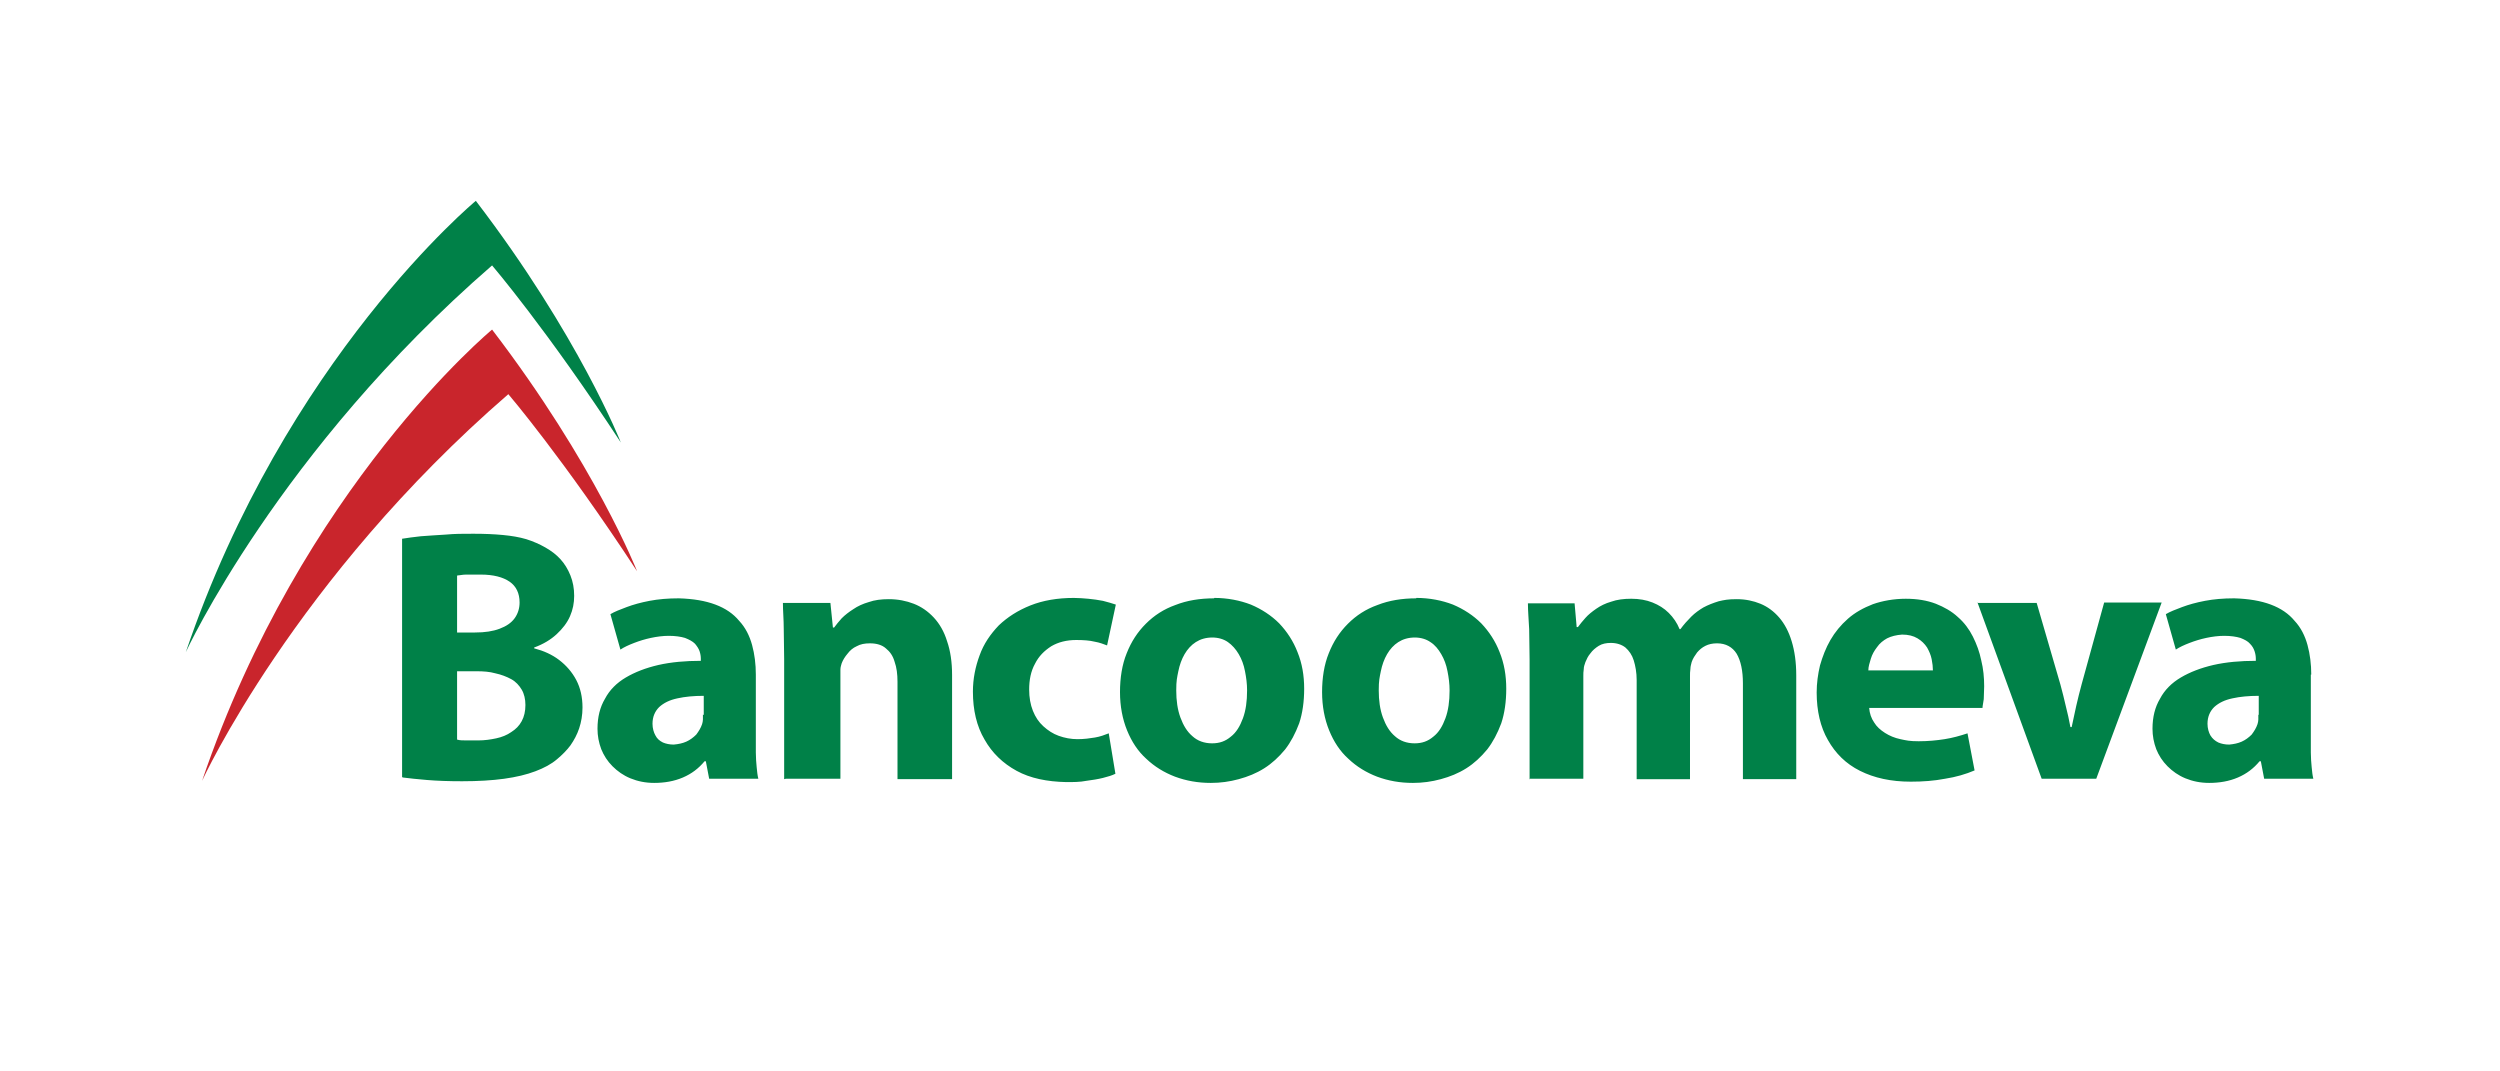 <?xml version="1.0" encoding="UTF-8"?>
<svg id="Layer_1" xmlns="http://www.w3.org/2000/svg" version="1.1" viewBox="0 0 600 257">
  <!-- Generator: Adobe Illustrator 29.4.0, SVG Export Plug-In . SVG Version: 2.1.0 Build 152)  -->
  <defs>
    <style>
      .st0 {
        fill: #c9252c;
      }

      .st1 {
        fill: #008148;
      }
    </style>
  </defs>
  <path class="st1" d="M44.6,156.5c23.9-70.5,69.6-108.3,69.6-108.3,24.7,32.3,34.8,58,34.8,58-17.8-27.2-30.9-42.5-30.9-42.5-51.3,44.5-73.5,92.8-73.5,92.8"/>
  <path class="st0" d="M48.5,187.4c23.9-70.5,69.6-108.3,69.6-108.3,24.7,32.3,34.8,58,34.8,58-17.8-27.2-30.9-42.5-30.9-42.5-51.4,44.5-73.5,92.8-73.5,92.8"/>
  <path class="st1" d="M542,171.5c0,.4,0,.8,0,1.2,0,.4-.1.7-.2,1.1-.3.9-.8,1.7-1.4,2.5-.7.7-1.5,1.3-2.4,1.7-.9.4-1.9.6-3,.7-1,0-1.9-.2-2.6-.5-.8-.4-1.4-.9-1.9-1.7-.4-.7-.7-1.7-.7-2.8,0-1.7.6-3,1.6-4,1.1-1,2.5-1.7,4.4-2.1,1.8-.4,3.9-.6,6.3-.6v4.6ZM554.7,161.9c0-2.5-.3-4.9-.9-7.1-.6-2.2-1.6-4.2-3.1-5.8-1.4-1.7-3.3-3-5.7-3.9-2.4-.9-5.3-1.4-8.8-1.5-2.6,0-4.9.2-7,.6-2.1.4-3.9.9-5.5,1.5-1.6.6-2.9,1.1-3.9,1.7l2.4,8.5c.9-.6,2-1.1,3.3-1.6,1.3-.5,2.6-.9,4-1.2,1.4-.3,2.9-.5,4.3-.5,1.6,0,2.9.2,3.9.5,1,.4,1.8.8,2.3,1.4.6.6.9,1.2,1.1,1.8.2.6.3,1.2.3,1.8v.5c-3.7,0-7.1.3-10.2,1-3,.7-5.6,1.7-7.8,3-2.2,1.3-3.9,3-5,5.1-1.2,2-1.8,4.4-1.8,7.2,0,1.7.3,3.3.9,4.9.6,1.5,1.5,2.9,2.7,4.1,1.2,1.2,2.6,2.2,4.3,2.9,1.7.7,3.6,1.1,5.7,1.1,2.5,0,4.8-.4,6.9-1.3,2.1-.9,3.8-2.2,5.2-3.9h.3l.8,4.2h11.8c-.2-.8-.3-1.7-.4-2.8-.1-1.1-.2-2.2-.2-3.5,0-1.3,0-2.5,0-3.9v-14.8ZM474.6,144.6l15.4,42.3h13.1l15.7-42.3h-13.8l-5.4,19.6c-.5,1.8-.9,3.5-1.3,5.2-.4,1.7-.7,3.4-1.1,5.1h-.3c-.3-1.7-.7-3.4-1.1-5-.4-1.7-.8-3.4-1.3-5.2l-5.7-19.6h-14.3ZM448.4,160.9c0-.9.3-1.8.6-2.8.3-1,.8-1.9,1.5-2.8.6-.9,1.5-1.6,2.4-2.1,1-.5,2.2-.8,3.6-.9,1.5,0,2.7.3,3.7.9,1,.6,1.7,1.3,2.3,2.2.5.9.9,1.8,1.1,2.8.2,1,.3,1.9.3,2.7h-15.6ZM475.8,169.9c0-.5.2-1.2.3-2.1,0-.9.1-2,.1-3.1,0-2.1-.2-4.2-.7-6.2-.4-2-1.1-3.9-2-5.7-.9-1.8-2.1-3.4-3.6-4.7-1.5-1.4-3.3-2.4-5.3-3.2-2.1-.8-4.5-1.2-7.2-1.2-2.9,0-5.6.5-7.9,1.3-2.3.9-4.3,2-6,3.5-1.7,1.5-3.1,3.2-4.2,5.1-1.1,1.9-1.9,4-2.5,6.1-.5,2.1-.8,4.3-.8,6.5,0,4.4.9,8.3,2.7,11.4,1.8,3.2,4.3,5.7,7.7,7.4,3.4,1.7,7.4,2.6,12.2,2.6,2.9,0,5.6-.2,8.2-.7,2.6-.4,5-1.1,7.1-2l-1.7-8.9c-1.8.6-3.6,1.1-5.5,1.4-1.9.3-4,.5-6.2.5s-3-.2-4.4-.5c-1.4-.3-2.6-.8-3.7-1.5-1.1-.7-2-1.5-2.6-2.5-.7-1-1.1-2.2-1.2-3.5h27.2ZM367.2,186.9h12.8v-24.6c0-.6,0-1.1.1-1.7,0-.6.2-1.1.4-1.7.3-.7.6-1.4,1.2-2.1.5-.7,1.2-1.3,2-1.8.8-.5,1.8-.7,2.9-.7,1.4,0,2.6.4,3.5,1.1.9.8,1.6,1.8,2,3.1.4,1.3.7,2.9.7,4.7v23.8h12.8v-24.7c0-.6,0-1.1.1-1.8,0-.6.2-1.1.3-1.6.3-.9.8-1.6,1.3-2.3.6-.7,1.2-1.2,2-1.6.8-.4,1.7-.6,2.8-.6,2.1,0,3.7.9,4.7,2.5,1,1.7,1.5,4.1,1.5,7.1v23h12.8v-24.9c0-3.2-.4-5.9-1.1-8.2-.7-2.3-1.7-4.2-3-5.7-1.3-1.5-2.8-2.6-4.5-3.3-1.7-.7-3.6-1.1-5.7-1.1s-3,.2-4.3.5c-1.3.4-2.6.9-3.7,1.5-1,.6-2,1.3-2.9,2.2-.9.9-1.8,1.9-2.6,3h-.2c-.6-1.5-1.5-2.8-2.6-3.9-1.1-1.1-2.4-1.9-3.9-2.5-1.5-.6-3.2-.9-5.1-.9-1.8,0-3.4.2-4.8.7-1.4.4-2.6,1-3.6,1.7-1,.7-1.9,1.4-2.6,2.2-.7.8-1.3,1.5-1.8,2.2h-.3l-.5-5.7h-11.2c0,1.9.2,4,.3,6.2,0,2.2.1,4.7.1,7.3v28.8ZM339.5,153c1.5,0,2.8.4,3.8,1.1,1.1.7,1.9,1.7,2.6,2.9.7,1.2,1.2,2.5,1.5,4.1.3,1.5.5,3,.5,4.6,0,2.6-.3,4.8-1,6.7-.7,1.9-1.6,3.4-2.9,4.4-1.3,1.1-2.7,1.6-4.5,1.6-1.9,0-3.5-.6-4.7-1.7-1.3-1.1-2.2-2.6-2.9-4.5-.7-1.9-1-4.1-1-6.5s.2-3.1.5-4.6c.3-1.5.8-2.9,1.5-4.1.7-1.2,1.6-2.2,2.7-2.9,1.1-.7,2.4-1.1,4-1.1M339.9,143.6c-3.4,0-6.5.5-9.3,1.6-2.8,1-5.1,2.5-7.1,4.5-2,2-3.5,4.3-4.6,7.1-1.1,2.7-1.6,5.9-1.6,9.3,0,3.4.6,6.5,1.7,9.2,1.1,2.7,2.6,5,4.6,6.8,2,1.9,4.3,3.3,6.9,4.3,2.7,1,5.5,1.5,8.6,1.5,2.3,0,4.5-.3,6.7-.9,2.2-.6,4.2-1.4,6.1-2.6,1.9-1.2,3.5-2.7,5-4.5,1.4-1.8,2.5-3.9,3.4-6.3.8-2.4,1.2-5.2,1.2-8.3,0-3.2-.5-6.1-1.6-8.8-1-2.6-2.5-4.9-4.4-6.9-1.9-1.9-4.2-3.4-6.8-4.5-2.6-1-5.6-1.6-8.8-1.6M290.9,153c1.5,0,2.8.4,3.8,1.1,1,.7,1.9,1.7,2.6,2.9.7,1.2,1.2,2.5,1.5,4.1.3,1.5.5,3,.5,4.6,0,2.6-.3,4.8-1,6.7-.7,1.9-1.6,3.4-2.9,4.4-1.3,1.1-2.7,1.6-4.5,1.6-1.9,0-3.5-.6-4.7-1.7-1.3-1.1-2.2-2.6-2.9-4.5-.7-1.9-1-4.1-1-6.5s.2-3.1.5-4.6c.3-1.5.8-2.9,1.5-4.1.7-1.2,1.6-2.2,2.7-2.9,1.1-.7,2.4-1.1,4-1.1M291.4,143.6c-3.4,0-6.5.5-9.3,1.6-2.8,1-5.1,2.5-7.1,4.5-2,2-3.5,4.3-4.6,7.1-1.1,2.7-1.6,5.9-1.6,9.3,0,3.4.6,6.5,1.7,9.2,1.1,2.7,2.6,5,4.6,6.8,2,1.9,4.3,3.3,6.9,4.3,2.7,1,5.5,1.5,8.6,1.5,2.3,0,4.5-.3,6.7-.9,2.2-.6,4.2-1.4,6.1-2.6,1.9-1.2,3.5-2.7,5-4.5,1.4-1.8,2.5-3.9,3.4-6.3.8-2.4,1.2-5.2,1.2-8.3,0-3.2-.5-6.1-1.6-8.8-1-2.6-2.5-4.9-4.4-6.9-1.9-1.9-4.2-3.4-6.8-4.5-2.6-1-5.6-1.6-8.8-1.6M266.1,176c-1,.4-2.1.8-3.3,1-1.2.2-2.6.4-4.2.4s-3.1-.3-4.5-.8c-1.4-.5-2.6-1.3-3.7-2.3-1.1-1-1.9-2.2-2.5-3.7-.6-1.5-.9-3.2-.9-5.1,0-2.3.4-4.4,1.4-6.2.9-1.8,2.2-3.1,3.9-4.2,1.7-1,3.7-1.5,6-1.5,1.7,0,3.2.1,4.4.4,1.2.2,2.2.6,3,.9l2.1-9.8c-.9-.3-1.9-.6-3.1-.9-1.1-.2-2.3-.4-3.5-.5-1.2-.1-2.3-.2-3.5-.2-3.9,0-7.4.6-10.4,1.8-3,1.2-5.5,2.8-7.6,4.8-2,2.1-3.6,4.4-4.6,7.2-1,2.7-1.6,5.6-1.6,8.7,0,4.4.9,8.3,2.8,11.5,1.8,3.2,4.4,5.7,7.7,7.5,3.3,1.8,7.3,2.6,11.9,2.7,1.7,0,3.3,0,4.8-.3,1.5-.2,2.8-.4,4-.7,1.2-.3,2.2-.6,3-1l-1.6-9.7ZM188.6,186.9h13.1v-24.4c0-.6,0-1.2,0-1.8,0-.6.2-1.1.3-1.5.3-.8.8-1.6,1.4-2.3.6-.8,1.3-1.4,2.2-1.8.9-.5,1.9-.7,3.2-.7,1.6,0,2.9.4,3.8,1.2,1,.8,1.7,1.8,2.1,3.2.5,1.4.7,3,.7,4.8v23.4h13.1v-25c0-3.1-.4-5.8-1.2-8.1-.7-2.3-1.8-4.2-3.2-5.7-1.4-1.5-3-2.6-4.8-3.3-1.8-.7-3.8-1.1-6-1.1-1.8,0-3.4.2-4.8.7-1.4.4-2.7,1-3.7,1.7-1.1.7-2,1.4-2.8,2.2-.7.8-1.3,1.5-1.8,2.2h-.3l-.6-5.9h-11.4c0,1.9.2,4,.2,6.2,0,2.2.1,4.7.1,7.3v28.8ZM168.7,171.5c0,.4,0,.8,0,1.2,0,.4-.1.7-.2,1.1-.3.9-.8,1.7-1.4,2.5-.7.7-1.5,1.3-2.4,1.7-.9.4-1.9.6-3,.7-1,0-1.9-.2-2.6-.5-.8-.4-1.4-.9-1.8-1.7-.4-.7-.7-1.7-.7-2.8,0-1.7.6-3,1.6-4,1.1-1,2.5-1.7,4.4-2.1,1.8-.4,3.9-.6,6.3-.6v4.6ZM181.4,161.9c0-2.5-.3-4.9-.9-7.1-.6-2.2-1.6-4.2-3.1-5.8-1.4-1.7-3.3-3-5.7-3.9-2.4-.9-5.3-1.4-8.8-1.5-2.6,0-4.9.2-7,.6-2.1.4-3.9.9-5.5,1.5-1.6.6-2.9,1.1-3.9,1.7l2.4,8.5c.9-.6,2-1.1,3.3-1.6,1.3-.5,2.6-.9,4-1.2,1.4-.3,2.9-.5,4.3-.5,1.6,0,2.9.2,3.9.5,1,.4,1.8.8,2.4,1.4.5.6.9,1.2,1.1,1.8.2.6.3,1.2.3,1.8v.5c-3.7,0-7.1.3-10.2,1-3,.7-5.6,1.7-7.8,3-2.2,1.3-3.9,3-5,5.1-1.2,2-1.8,4.4-1.8,7.2,0,1.7.3,3.3.9,4.9.6,1.5,1.5,2.9,2.7,4.1,1.2,1.2,2.6,2.2,4.3,2.9,1.7.7,3.6,1.1,5.7,1.1,2.5,0,4.8-.4,6.9-1.3,2.1-.9,3.8-2.2,5.2-3.9h.3l.8,4.2h11.8c-.2-.8-.3-1.7-.4-2.8-.1-1.1-.2-2.2-.2-3.5,0-1.3,0-2.5,0-3.9v-14.8ZM109.8,161.1h4.5c1.7,0,3.2.1,4.6.5,1.4.3,2.7.8,3.8,1.4,1.1.6,1.9,1.5,2.5,2.5.6,1,.9,2.3.9,3.7,0,1.5-.3,2.8-.9,3.9-.6,1.1-1.4,1.9-2.5,2.6-1,.7-2.2,1.2-3.6,1.5-1.4.3-2.8.5-4.3.5s-2.1,0-2.9,0c-.8,0-1.6,0-2.2-.2v-16.4ZM109.8,138.1c.5,0,1.2-.2,2.1-.2.9,0,2.1,0,3.5,0,3,0,5.3.6,6.9,1.7,1.6,1.1,2.4,2.8,2.4,5,0,1.4-.4,2.7-1.2,3.8-.8,1.1-2,1.9-3.6,2.5-1.6.6-3.5.9-5.9.9h-4.3v-13.6ZM96.7,186.6c1.5.2,3.4.4,5.8.6,2.4.2,5.2.3,8.4.3,3.8,0,7.2-.2,10.1-.6,2.9-.4,5.4-1,7.5-1.8,2.1-.8,3.8-1.7,5.2-2.9,1.2-1,2.3-2.1,3.2-3.3.9-1.3,1.6-2.6,2.1-4.1.5-1.5.8-3.2.8-5,0-2.5-.5-4.7-1.5-6.6-1-1.9-2.4-3.5-4.1-4.8-1.7-1.3-3.7-2.2-6-2.8v-.2c2.2-.8,4-1.9,5.4-3.2,1.4-1.3,2.5-2.7,3.2-4.3.7-1.6,1-3.2,1-4.9,0-1.8-.3-3.4-.9-4.9-.6-1.5-1.4-2.8-2.4-3.9-1-1.1-2.2-2-3.6-2.8-1.4-.8-3-1.5-4.6-2-1.7-.5-3.5-.8-5.6-1-2.1-.2-4.4-.3-7.1-.3s-4.4,0-6.6.2c-2.2.1-4.2.3-6,.4-1.8.2-3.3.4-4.5.6v57.2Z"/>
</svg>